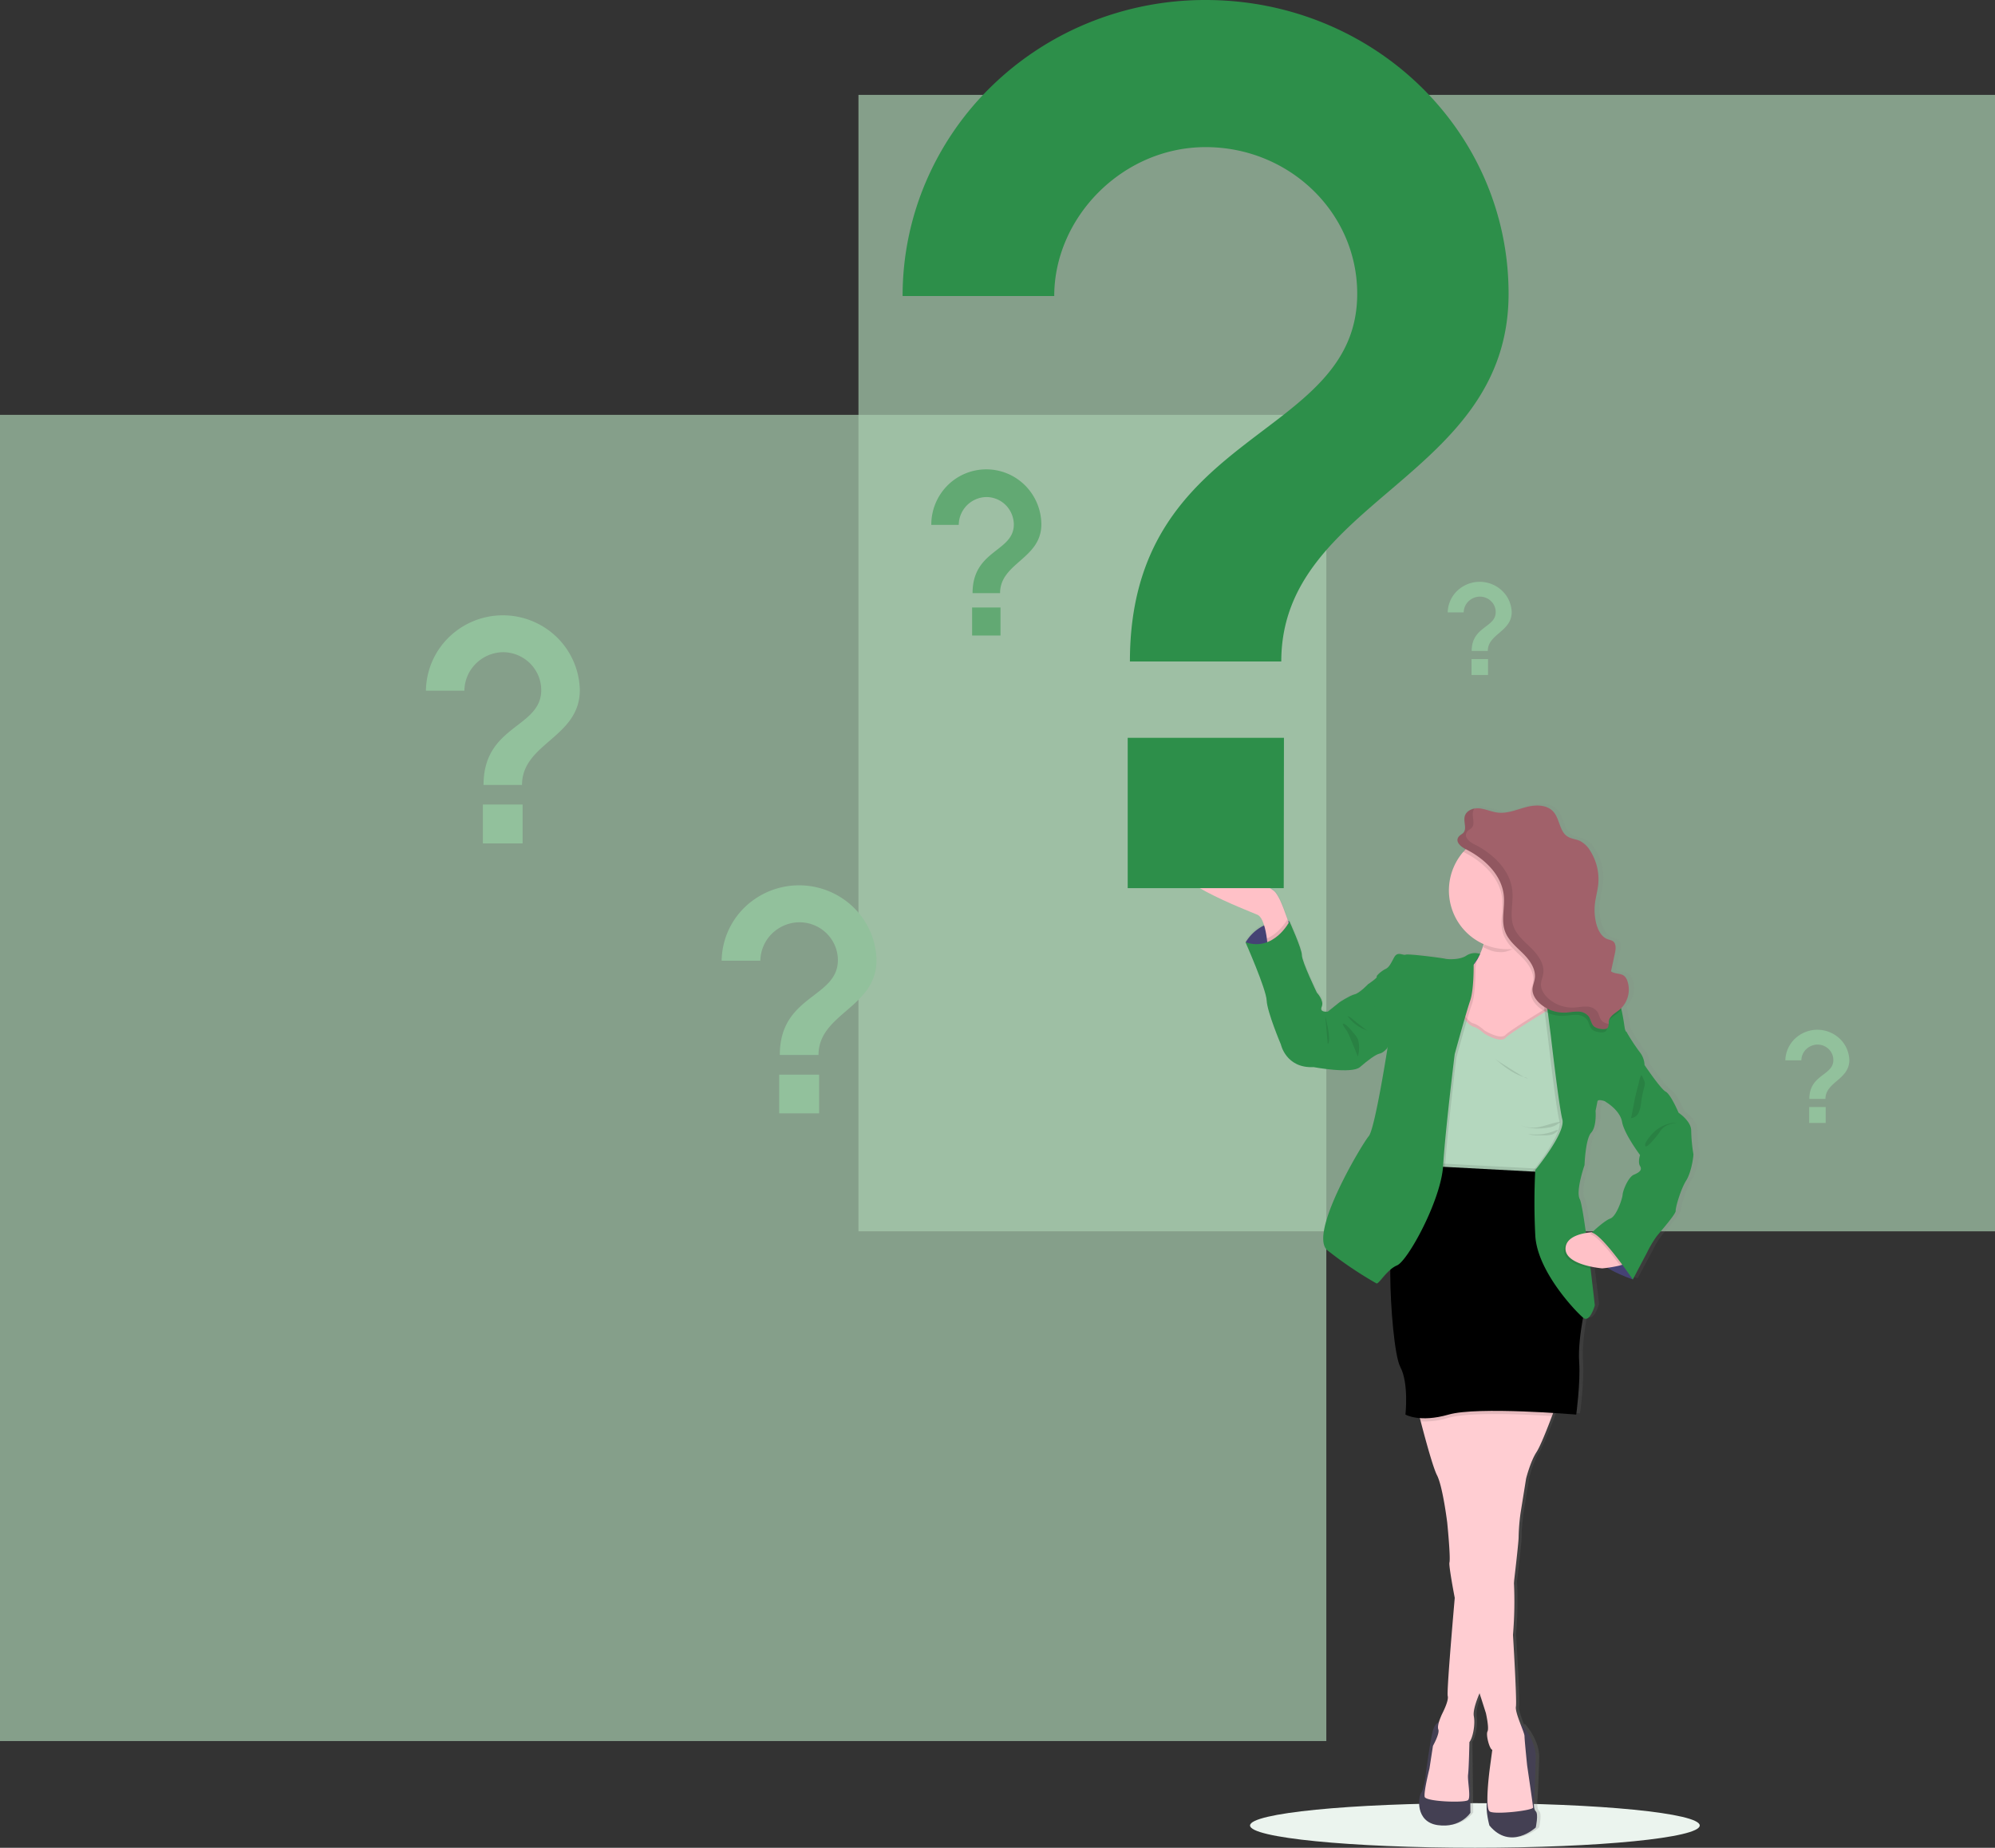 <?xml version="1.0" encoding="UTF-8"?> <svg xmlns="http://www.w3.org/2000/svg" xmlns:xlink="http://www.w3.org/1999/xlink" viewBox="0 0 904 837.36"><rect x="0" y="0" width="904" height="837.36" fill="#333333" stroke="none"/><defs><style>.cls-1{fill:#a9ceb0;opacity:0.7;}.cls-2{fill:#ebf4ee;}.cls-12,.cls-13,.cls-2,.cls-5{isolation:isolate;}.cls-3{fill:url(#linear-gradient);}.cls-4{fill:#4c4981;}.cls-5{opacity:0.1;}.cls-6{fill:#ffc1c7;}.cls-7{fill:#444053;}.cls-8{fill:#ffcdd2;}.cls-9{fill:#b4d7be;}.cls-10{fill:#2d8f4a;}.cls-11{fill:#a1616a;}.cls-12{fill:#92c19c;}.cls-13{fill:#62a973;}</style><linearGradient id="linear-gradient" x1="652.11" y1="-62.56" x2="652.11" y2="405.77" gradientTransform="matrix(1, 0, 0, -1, 0, 770)" gradientUnits="userSpaceOnUse"><stop offset="0" stop-color="gray" stop-opacity="0.25"></stop><stop offset="0.54" stop-color="gray" stop-opacity="0.12"></stop><stop offset="1" stop-color="gray" stop-opacity="0.1"></stop></linearGradient></defs><g id="Layer_2" data-name="Layer 2"><g id="Layer_1-2" data-name="Layer 1"><rect class="cls-1" y="188" width="601" height="601"></rect><rect class="cls-1" x="389" y="43" width="515" height="515"></rect><path class="cls-2" d="M668.33,837.36c56.27,0,101.88-4.52,101.88-10.1s-45.61-10.11-101.88-10.11-101.89,4.53-101.89,10.11S612.06,837.36,668.33,837.36Z"></path><path class="cls-3" d="M770.2,522.37a72,72,0,0,1-1.08-10.66c0-4.29-5.79-8.08-5.79-8.08s-3.58-8.33-6-9.56-9.75-12.13-9.75-12.13a9.91,9.91,0,0,0-2.21-5.87,84.12,84.12,0,0,1-6-9.16c-1-1.22-.5-2.08-2-9.18-.08-.37-.17-.73-.28-1.07a1.4,1.4,0,0,0-.16-.46,11.91,11.91,0,0,0,3.18-5.81,12.13,12.13,0,0,0-.36-6.62,5,5,0,0,0-1.42-2.19c-1.67-1.38-4.36-.81-6.09-2.12l1.84-8.18c.44-2,.67-4.53-1.07-5.61a9.16,9.16,0,0,0-2-.69c-3-1-4.71-4.16-5.48-7.21a25,25,0,0,1-.6-9c.34-2.9,1.19-5.72,1.49-8.62a23.83,23.83,0,0,0-3.64-15.34,11.72,11.72,0,0,0-4.82-4.57c-1.84-.83-4-1-5.69-2-3.7-2.37-3.51-8-6.46-11.23s-8.18-3.22-12.48-2.11-8.58,3-13,2.53c-2.84-.32-5.5-1.62-8.36-1.92a9.09,9.09,0,0,0-2.44.11v-.09c-2.11.38-4,1.56-4.54,3.57a5.53,5.53,0,0,0-.14,1.46c0,1.17.28,2.39.3,3.51a3.43,3.43,0,0,1-.81,2.47c-.56.61-1.4.93-2,1.56a2.36,2.36,0,0,0-.55.84,2.46,2.46,0,0,0-.18,1c0,1.77,2.21,3.34,3.69,4.06h.06c-.4.4-.8.82-1.17,1.25a26.42,26.42,0,0,0-6.57,17.49,26.7,26.7,0,0,0,16.13,24.36l-.21.65a33.91,33.91,0,0,1-1.46,3.78,7.43,7.43,0,0,0-6.23.7c-2.85,2-8.4,1.84-9.88,1.47s-16.89-2.33-18.13-1.84-3.69-1.71-5.3,1.23-2.34,4.53-4,5.27-4.44,3.06-4.06,3.55-4.08,3.42-4.08,3.42-3.82,4-6,4.53-6.9,3.56-6.9,3.56l-5.43,4.28s-4.07.62-2.83-2.2-2.23-6.37-2.23-6.37-6.9-14.08-6.9-17-5.68-15.31-5.68-15.31l-.69-.07-.32-.91c-1-3-2.4-6.57-3.43-8.69-2-4.05-3.21-4.46-3.21-4.46s-23.92-18.08-39.45-12.57,28.36,21.92,32.3,23.64c1.38.6,2.38,2.54,3.07,4.81a20.5,20.5,0,0,0-8.49,7.68s9.49,21.18,9.74,26.45,6.54,20,6.54,20,2.34,10.91,15,10.29c0,0,17.51,3.23,21.34,0s7.27-5.78,9.13-6.15a7.26,7.26,0,0,0,3.45-2.45s-5.8,36.73-8.64,39.92-27.94,44.43-18.93,51.81a181.68,181.68,0,0,0,22.56,15c.76.38,3.06-3.47,6.34-6.2V577c.06,14.67,2,37,4.64,42,4,7.34,2.35,21.55,2.35,21.55a16.94,16.94,0,0,0,6.67,1.61c.11.48.25,1,.38,1.5,2.18,8.26,5.7,21.05,7.5,24.44,2.72,5.15,4.68,21.44,4.68,21.44s1.61,16,1,18.24c-.24.86.8,7.51,2.44,16-1,11.48-2.88,33.62-3.2,41.63V766a1.22,1.22,0,0,1,0,.27v.49a7.64,7.64,0,0,0,.06,1.51,4.85,4.85,0,0,1-.17,2.27,39.16,39.16,0,0,1-2.67,6.42,31.43,31.43,0,0,0-1.19,3.1c-1,.44-2.21,1.51-2.88,4.12-1.24,4.77-3.08,18-3.08,18s-.75,8.09-2.22,9.92-3,13.35,7.52,14.82,15-5.6,15-5.6l-.37-32.07v0a5.07,5.07,0,0,0,.55-.87v-.08c.07-.15.15-.32.22-.49l.09-.24.16-.39a.33.33,0,0,1,0-.14,21.32,21.32,0,0,0,.89-9.55v-1.35a3.85,3.85,0,0,1,.06-.66v-.12l.06-.39v-.17a.74.74,0,0,1,.08-.4v-.1c.1-.46.22-1,.35-1.44v-.11l.15-.48c.15-.51.31-1,.49-1.54v-.1a1.4,1.4,0,0,1,.17-.47v-.06c.18-.49.37-1,.55-1.42l0-.13.16-.39.05-.12.38-.89,2.91,9s1.6,6.74.74,8.33,1,8.2,2.22,8.32l-1.15,8.33a130.78,130.78,0,0,0-1.1,13.84c-.08.53-.16,1-.22,1.32-.79,4.27,1.11,10.89,1.11,10.89,9.74,11.58,21.34.9,21.34.9s1.35-6.13,0-7.35-.74-5.64-.74-5.64.62-10.9.73-18.86-6.46-15-6.46-15l-.37.33c-1.2-3.12-2.57-6.76-2.28-8.39.49-2.82-1.37-32.57-1.37-32.57a176.23,176.23,0,0,0,.44-24c.16-1.35.31-2.68.46-4,.74-6.4,1.35-11.86,1.59-14.73v-.34c.06-.77.09-1.32.08-1.58,0-1,0-2.14.1-3.39.22-3.43.76-7.26.76-7.26l2.58-15.81s2-7.71,4.82-12l.34-.54c.11-.19.22-.4.34-.62l0-.09c.11-.21.23-.43.33-.66l0-.09c.4-.79.83-1.7,1.28-2.7,0-.08.07-.15.09-.23l.34-.76a.78.78,0,0,1,.13-.3c0-.1.21-.51.32-.76a2.88,2.88,0,0,0,.13-.31c.13-.3.27-.61.4-.93l.18-.46c.09-.23.2-.46.29-.68l.24-.62c.07-.15.13-.29.19-.45l.27-.69a1,1,0,0,1,.13-.3c.7-1.77,1.38-3.52,2-5.11l.55-1.44c6.32.39,10.61.74,10.61.74s2-14.32,1.35-23.75c-.42-6.44.78-14.53,1.56-19,.09-.49.17-.93.25-1.33l.17.14c3.09,2.45,5.3-5.64,5.3-5.64s-.83-7.55-2-16.69l-.12-.91a46.78,46.78,0,0,0,5.39.83s1-.09,2.36-.26a65.37,65.37,0,0,0,11.86,5.4l6.57-12.2a48.88,48.88,0,0,1,4.32-7.22c2-2.45,9-10.29,8.88-11.76s2.34-9.92,4.81-13.72S770.32,523,770.2,522.37Zm-27.38,9.3c-2.59,1.1-5.05,7.23-5.17,9.07s-2.84,9.91-5.67,10.89c-2.62.9-7.6,5.52-8.4,6.26-.81.07-1.74.18-2.7.34-1.08-7.73-2.16-14.13-2.84-15.41-2-3.68,2.17-15.44,2.17-15.44s.41-11.87,3-14.69,2-9.92,2-9.92.62-2.94.87-4.28,3.66,0,3.69,0,6.66,3.67,7.65,9.17,8.27,15.07,8.27,15.07-1.12,3.3,0,5S745.42,530.57,742.82,531.67Z"></path><path class="cls-4" d="M564.47,427a19.83,19.83,0,0,1,19.87-9.41v14.3h-8.63L569,430.18Z"></path><path class="cls-5" d="M564.47,427a19.83,19.83,0,0,1,19.87-9.41v14.3h-8.63L569,430.18Z"></path><path class="cls-6" d="M585,421.39l-10.58,7.45s-.09-1.48-.36-3.52c-.53-3.86-1.71-9.65-4.26-10.77-3.89-1.72-47.13-18.09-31.79-23.6s38.87,12.55,38.87,12.55,1.21.41,3.15,4.44c1,2.12,2.35,5.73,3.38,8.68C584.34,419.28,585,421.39,585,421.39Z"></path><path class="cls-4" d="M669.51,432.87l1.2-.57,3.38,3.88-2.76,5.92-4.71-1.9,1.09-4.73Z"></path><path class="cls-7" d="M653.5,780s-3-.36-4.25,4.41-3,18-3,18-.72,8.07-2.18,9.9-2.91,13.33,7.41,14.79,14.82-5.59,14.82-5.59l-.37-32Z"></path><path class="cls-7" d="M689.53,781.45s6.49,7,6.37,14.93-.73,18.82-.73,18.82-.6,4.41.73,5.63,0,7.34,0,7.34-11.42,10.66-21-.9c0,0-1.87-6.61-1.09-10.87s2.94-23.4,2.94-23.4Z"></path><path class="cls-8" d="M705.62,635.29s-6.56,18.45-9.36,22.73-4.73,12-4.73,12L689,685.77a90.29,90.29,0,0,0-.86,10.64c.13,3.55-6.31,55.24-6.31,55.24L671.6,764.74s-4.49,9.16-3.76,13-.49,9.9-2,11.73c0,0-.24,12-.6,14.67s1.34,10.27,0,11.61-19.2.74-19.68-1.47,2.18-12.83,2.18-12.83l1.58-10.27s3.16-5.62,2.44-7.45,1.33-6.11,1.45-6.48,3.41-6.36,2.8-8.68,3.82-51.63,3.82-51.63l12.51-88.37Z"></path><path class="cls-8" d="M694.69,819.11c.11,1.35-17.13,3.31-19.6,1.84s0-19.68,0-19.68l1.12-8.31c-1.2-.13-3-6.72-2.18-8.31s-.72-8.31-.72-8.31l-2.87-9-1.75-5.5c-2.84-6.31-7-24.3-9.5-37.73-1.61-8.44-2.64-15.09-2.41-15.94.61-2.19-1-18.21-1-18.21s-2-16.26-4.61-21.39c-1.78-3.39-5.24-16.16-7.39-24.39-1.09-4.23-1.85-7.27-1.85-7.27s18.36-1.55,29.5-2.09c5.11-.25,8.71-.28,8.29.14s-.53,2.66-.5,5.9c0,8.38,1.21,23.14,2.44,27.1,1.7,5.5,3.4,22,2.67,23.59s-.49,12.23-.49,12.23A54.65,54.65,0,0,1,686,717a179.55,179.55,0,0,1-.42,23.88s1.82,29.7,1.33,32.51,3.89,11.62,3.89,13.33S692,800.08,692,800.08,694.61,817.77,694.69,819.11Z"></path><path class="cls-6" d="M704.28,462.08l-2.09,2.27-1.36,1.48-8,8.6-20.53,2.32-10.93-2.93-2.7-.73s0-5.52.49-12.14c.69-8.48,2.35-18.79,6.31-21.6a15.8,15.8,0,0,0,4.62-5.88,32.48,32.48,0,0,0,2-4.94c.08-.22.14-.43.21-.65a55.86,55.86,0,0,0,1.93-9.07s2.62-1.45,6.26-3.16c9.51-4.46,25.93-10.63,20.22,3.16a54,54,0,0,0-2.14,6.2c-.09.31-.17.62-.24.92-1.91,7.68-.65,12.34.77,14.9a8.94,8.94,0,0,0,.83,1.27,6.36,6.36,0,0,0,1.38,1.41l2.36,15.11.2,1.24Z"></path><path class="cls-5" d="M700.76,419.56c-1.08,2.62.53-2.14,0,0-4.33,3.09-14.53,11.92-20.26,11.92-3.88,0-5-.71-8.36-2.22a54.55,54.55,0,0,0,2.14-9.7S708.66,400.49,700.76,419.56Z"></path><path class="cls-6" d="M709.52,403.49a26.85,26.85,0,0,1-6.81,17.83A26.44,26.44,0,0,1,685.8,430c-.91.09-1.84.15-2.77.15a26.49,26.49,0,0,1-24.47-16.45,26.75,26.75,0,0,1,5.74-29,26.39,26.39,0,0,1,40.75,4A26.75,26.75,0,0,1,709.52,403.49Z"></path><path class="cls-5" d="M713.28,521.61l-3.78,9.91s-3.06.13-7.85.28c-16.17.52-51.78,1.18-53.37-3a10.82,10.82,0,0,1-.56-3.29c-.21-6.36,2.74-16.14,2.74-16.14s1.71-19.56,1.71-20.41-1.46-14.55-1.46-14.55l2.92-11,8.13-5.74s3.65,5.62,5.83,6.1S672.7,467,672.7,467s7.16,4.4,9.48,2,20.28-13.2,20.28-13.2l9.48,10.51Z"></path><path class="cls-9" d="M713.28,523.14,709.5,533s-3.06.14-7.85.29h-.47c-2.07.07-4.43.14-7,.19-12.84.3-30.53.38-39.78-1-3.48-.5-5.75-1.22-6.13-2.2a8.79,8.79,0,0,1-.44-1.82c-.06-.45-.1-1-.12-1.47-.21-6.36,2.75-16.14,2.75-16.14s1.69-19.56,1.69-20.41-1.46-14.55-1.46-14.55l2.92-11,5.6-3.94,2.54-1.8a40.24,40.24,0,0,0,2.79,3.7,7.61,7.61,0,0,0,3,2.41c2.2.49,5.11,3.19,5.11,3.19s7.16,4.39,9.48,1.94c1.75-1.87,12.68-8.59,17.73-11.66,1.55-.95,2.55-1.54,2.55-1.54l1.27,1.42,8.21,9.1Z"></path><path class="cls-5" d="M585,421.39l-10.58,7.45s-.09-1.49-.36-3.53c5.23-2.22,8.4-7.12,9.32-8.69C584.34,419.27,585,421.39,585,421.39Z"></path><path class="cls-10" d="M622.16,446.69l-2.3-.62s-3.78,4-6,4.53-6.8,3.54-6.8,3.54l-5.35,4.28s-4,.62-2.79-2.2-2.19-6.36-2.19-6.36-6.8-14.05-6.8-17-5.63-15.27-5.63-15.27-7.05,13.81-19.93,9.41c0,0,9.36,21.14,9.6,26.4s6.44,19.92,6.44,19.92,2.31,10.88,14.82,10.27c0,0,17.26,3.23,21,0s7.16-5.76,8.94-6.13,3.4-2.44,3.4-2.44V460.49Z"></path><path class="cls-5" d="M600.54,460.5s3,11.37,1.09,12.59Z"></path><path class="cls-5" d="M701.65,533.27c-16.17.52-51.78,1.17-53.37-3a10.52,10.52,0,0,1-.56-3.29l52.8,2.8Z"></path><path class="cls-5" d="M705.62,635.29s-1,2.78-2.36,6.43c-6.7-.41-15.58-.84-24-.9-3,0-5.9,0-8.66.1-5.86.18-10.93.66-14.16,1.58a37.63,37.63,0,0,1-12.61,1.64c-1.09-4.23-1.85-7.27-1.85-7.27s18.36-1.55,29.5-2.09l.87-6.22Z"></path><path d="M719.84,590.55l-2.07,4.4s-.29,1.31-.66,3.39c-.77,4.48-2,12.55-1.53,19,.61,9.41-1.34,23.71-1.34,23.71s-44.7-3.79-57.82,0-19.57,0-19.57,0,1.59-14.18-2.3-21.51c-2.65-5-4.52-27.31-4.58-42,0-6.77.34-11.89,1.18-12.94,2.67-3.29,14.09-36.3,14.09-36.3l2.6.14,7,.37,39.53,2.1,6.21.33.66,2Z"></path><path class="cls-4" d="M739.51,575.88l.37,3.92s-19.58-6.42-18.58-14.31,0-7,0-7L737,559.84Z"></path><path class="cls-5" d="M739.51,575.88l.37,3.92s-19.58-6.42-18.58-14.31,0-7,0-7L737,559.84Z"></path><path class="cls-5" d="M613.6,463.65a17.37,17.37,0,0,0,6.89,3.61,4.39,4.39,0,0,1-2-1c-1.4-1-2.73-2.09-4.09-3.15-1.09-.86-2.45-2.29-3.79-2.63A20.74,20.74,0,0,0,613.6,463.65Z"></path><path class="cls-5" d="M613.9,468.8a8.89,8.89,0,0,1,1.51,2.41,14.68,14.68,0,0,1-.11,7.56l-3.14-7.61c-.55-1.3-1.09-2.6-1.75-3.84-.29-.53-2.09-2.74-1.89-3.2C609.08,462.82,613.31,468.07,613.9,468.8Z"></path><path class="cls-5" d="M701.49,511a10.05,10.05,0,0,0,5.71-2.69c-3.23.41-6.29,1.69-9.47,2.36a14,14,0,0,1-8.82-.82C692.57,511.63,697.59,511.69,701.49,511Z"></path><path class="cls-5" d="M692.36,488.6a2.19,2.19,0,0,1-1.64-.41c-2.42-1.4-4.81-2.85-7.17-4.37s-5.07-3-7-4.88C681.34,483.32,685.83,487,692.36,488.6Z"></path><path class="cls-5" d="M699.1,514.53a15.58,15.58,0,0,0,3.79-.31,5.13,5.13,0,0,0,3.12-2.06,1.74,1.74,0,0,0-1.32.21,22.17,22.17,0,0,1-12.2,1.47C694.47,514.69,697,514.52,699.1,514.53Z"></path><path class="cls-5" d="M676.09,571.28a39.48,39.48,0,0,1-7.76,1.53,44.93,44.93,0,0,1-6.14-.12l-9.94-.63-5-.32c-.59,0-3,0-1.8-1.19.59-.58,3.91-.21,4.77-.24,1.65,0,3.3-.08,5-.09,3.29,0,6.59,0,9.88.2C668.78,570.6,672.41,570.88,676.09,571.28Z"></path><path class="cls-5" d="M664.57,576.23c-1.69-.07-3.86.94-5.6,1.16a37,37,0,0,1-5.86.23,32.48,32.48,0,0,1-11.3-2.32C649.39,575.69,657,575.92,664.57,576.23Z"></path><path class="cls-5" d="M643.3,581.47a16.49,16.49,0,0,1,2.16.6c4.19,1.2,8.65.14,12.91-.92-1.06,1.61-3,2.3-4.89,2.74a22.74,22.74,0,0,1-9.54.35c-1-.2-3.49-.56-4-1.6C639.15,581.11,642.36,581.32,643.3,581.47Z"></path><path class="cls-5" d="M666.8,589.35a34.45,34.45,0,0,1,3.71,1c4.72,1.18,9.62-.44,14.36-1.53a66.71,66.71,0,0,1,17.37-1.62c-1,0-2.7.92-3.72,1.23-1.35.41-2.71.79-4.07,1.13a83.35,83.35,0,0,1-24.77,2.32c-2.55-.14-7,.12-9.13-1.17A10.05,10.05,0,0,1,666.8,589.35Z"></path><path class="cls-5" d="M668.58,438.61s.23,11.25-1.58,16.39c-.58,1.6-1.48,4.55-2.45,7.86-1.06,3.67-2.22,7.77-3.12,11l-1.49,5.38s-4.1,33.62-5.16,49.64a3.91,3.91,0,0,1-.06.84c-.06.9-.16,1.84-.31,2.81-2.37,15.91-16,40.45-20.59,42.41A13.63,13.63,0,0,0,630,577.6c0-6.77.34-11.89,1.18-12.93,2.67-3.3,14.09-36.31,14.09-36.31l2.6.14c-.06-.46-.1-1-.12-1.46-.21-6.37,2.74-16.15,2.74-16.15s1.7-19.56,1.7-20.41-1.46-14.55-1.46-14.55l2.92-11,5.6-3.93c.69-8.49,2.35-18.79,6.32-21.6a15.91,15.91,0,0,0,4.61-5.89c.79.11-.64-.59-.64-.59Z"></path><path class="cls-10" d="M670.71,432.3a7.15,7.15,0,0,0-6.15.7c-2.8,2-8.26,1.83-9.72,1.47s-16.64-2.33-17.89-1.84-3.64-1.71-5.22,1.23-2.3,4.52-3.88,5.25-4.38,3.05-4,3.54-4,3.42-4,3.42l8.86,29s-5.71,36.66-8.5,39.84-27.58,44.37-18.71,51.7a177,177,0,0,0,22.23,15c1,.49,4.49-6.11,9.35-8.19s19.93-29.59,20.86-45.23,5.23-50.47,5.23-50.47,5.22-19.07,7-24.21,1.58-16.39,1.58-16.39Z"></path><path class="cls-5" d="M719.84,590.55l-2.07,4.4s-.29,1.31-.66,3.39a2,2,0,0,1-1-.45c-3-2.45-20.86-20.9-21.74-37.28-.63-12.09-.33-22.5-.13-27.14,0-1.46.12-2.34.12-2.53,0,0,13.84-16.87,12.26-22.85s-5.22-38-5.22-38l-.54-4.2-.92-7.09-2.21-17.17,2.29.53a6.59,6.59,0,0,0,1.38,1.41l2.36,15.11,8.21,9.09,1.34,55.38-3.78,9.89s-3.07.14-7.85.29h-.47Z"></path><path class="cls-10" d="M727.49,499.15s-3.4-1.35-3.64,0-.85,4.26-.85,4.26.6,7.1-2,9.91S718,528,718,528s-4.09,11.74-2.16,15.4c.71,1.33,1.8,8,2.89,16,.7,5,1.38,10.48,2,15.5,1.1,9.11,1.93,16.66,1.93,16.66s-2.2,8.07-5.24,5.62-20.86-20.9-21.73-37.28c-.6-11.51-.36-21.5-.16-26.43.08-2.09.16-3.27.16-3.27s13.85-16.87,12.27-22.86-5.23-38-5.23-38l-.64-4.95-.68-5.31-.16-1.17-2.2-17c.39.09,14,3.19,15.82,5s12.91,4.4,12.91,4.4a9.73,9.73,0,0,1,6.9,7.12c.11.34.19.7.27,1.07,1.46,7.09,1,7.94,2,9.17S727.49,499.15,727.49,499.15Z"></path><path class="cls-5" d="M720.83,574.87c-5-1-12.34-3.31-12.17-8.41.15-4.77,5.85-6.48,10.17-7.09C719.53,564.34,720.21,569.85,720.83,574.87Z"></path><path class="cls-6" d="M736.24,572.33c-.2.43-1,.8-2.13,1.13a56.59,56.59,0,0,1-8.07,1.33s-16.89-1.35-16.65-9.06c.18-5.52,7.81-7,12.09-7.32a26.94,26.94,0,0,1,2.85-.12S737,570.75,736.24,572.33Z"></path><path class="cls-5" d="M736.24,572.33c-.2.43-1,.8-2.13,1.13-4.4-5.93-10.54-13.53-13.55-14.2l.92-.85a26.94,26.94,0,0,1,2.85-.12S737,570.75,736.24,572.33Z"></path><path class="cls-10" d="M732,466.85l5,.74a89.38,89.38,0,0,0,6,9.17,10,10,0,0,1,2.19,5.87s7.29,10.87,9.6,12.09,5.83,9.54,5.83,9.54,5.71,3.78,5.71,8.06A73.09,73.09,0,0,0,767.33,523c.13.61-.84,8.19-3.27,12s-4.87,12.18-4.74,13.67-6.81,9.3-8.75,11.74a51.08,51.08,0,0,0-4.25,7.21l-6.44,12.23s-13.61-20.17-18.58-21.27c0,0,5.58-5.38,8.37-6.36s5.48-9,5.6-10.87,2.55-7.95,5.09-9,3.89-2.2,2.8-3.92,0-5,0-5-7.17-9.54-8.14-15-7.53-9.16-7.53-9.16l-3.77-9.3Z"></path><path class="cls-5" d="M750.06,512.48a15.64,15.64,0,0,1,9.8-3.74c-2.3.4-4.73.91-6.41,2.53a15.24,15.24,0,0,0-1.79,2.28c-.57.83-5.26,6.83-6,5.88C744.54,518,749.11,513.29,750.06,512.48Z"></path><path class="cls-5" d="M739.05,506.69a4,4,0,0,0,2.06-.76,4.13,4.13,0,0,0,1.4-1.7,13.92,13.92,0,0,0,1.09-4.34,62.25,62.25,0,0,1,1.5-7.43,3.57,3.57,0,0,0,.24-1.52,3.5,3.5,0,0,0-.45-1.48,10.81,10.81,0,0,0-1.07-2.22c-.9,1-1.15,3.33-1.52,4.67-.46,1.66-.88,3.33-1.28,5C740.82,497.71,739.17,506.69,739.05,506.69Z"></path><path class="cls-5" d="M734.75,457.35a10.64,10.64,0,0,1-1.68,1.74c-2,1.59-4.62,2.92-4.87,5.43a5.79,5.79,0,0,1-.3,2.41c-.63,1.1-2.19,1-3.44.79a5.84,5.84,0,0,1-2.91-1.08c-1.3-1.12-1.42-3.12-2.41-4.53a6.15,6.15,0,0,0-2.23-1.68,5.88,5.88,0,0,0-2.74-.52c-1.86-.06-3.7.36-5.56.44a15.81,15.81,0,0,1-3.57-.24c-.38-.06-.77-.14-1.15-.24a15.7,15.7,0,0,1-2.42-.83,11.61,11.61,0,0,1-1.18-.56,15.78,15.78,0,0,1-3.43-2.4c-1.82-1.68-3.33-4-3.18-6.49.09-1.53.77-2.94,1-4.45.75-4.31-2.1-8.39-5.19-11.48-1.24-1.23-2.55-2.42-3.78-3.67a18.22,18.22,0,0,1-4.44-6.38,19,19,0,0,1-.79-8,56.4,56.4,0,0,0,.22-8.22c-.91-9.71-9.15-17.16-17.4-21.21l-.37-.19A26.44,26.44,0,0,1,708,395.05,26.71,26.71,0,0,1,698.54,425c-.09.31-.17.62-.24.92-1.91,7.68-.65,12.34.77,14.9.39.09,14,3.19,15.82,5s12.91,4.4,12.91,4.4a9.65,9.65,0,0,1,4.45,2.61A9.93,9.93,0,0,1,734.75,457.35Z"></path><path class="cls-11" d="M661.18,379c.54-.63,1.37-.95,1.92-1.56,1.72-1.88,0-4.95.63-7.43.67-2.75,4-4,6.83-3.66s5.43,1.59,8.23,1.91c4.35.49,8.56-1.41,12.8-2.52s9.37-1.17,12.29,2.1,2.72,8.84,6.36,11.2c1.68,1.1,3.79,1.22,5.61,2a11.61,11.61,0,0,1,4.75,4.57,24,24,0,0,1,3.6,15.3c-.31,2.9-1.15,5.72-1.48,8.62a25.26,25.26,0,0,0,.59,9c.77,3,2.43,6.23,5.4,7.19a9.89,9.89,0,0,1,2,.69c1.72,1.08,1.49,3.62,1.06,5.6L730,440.18c1.7,1.3,4.34.74,6,2.1a5,5,0,0,1,1.39,2.2,12,12,0,0,1-3.57,13.14c-2,1.59-4.62,2.93-4.86,5.42a5.79,5.79,0,0,1-.3,2.41c-.63,1.1-2.2,1-3.44.79a5.91,5.91,0,0,1-2.9-1.08c-1.31-1.12-1.42-3.12-2.41-4.52a6.11,6.11,0,0,0-5-2.21c-1.87-.06-3.71.36-5.57.45a16.45,16.45,0,0,1-11.72-4.26c-1.83-1.69-3.33-4-3.19-6.5.09-1.52.78-2.94,1-4.45.73-4.31-2.11-8.39-5.2-11.48s-6.71-5.94-8.22-10.05c-1.89-5.08-.06-10.76-.57-16.16-.91-9.72-9.15-17.16-17.4-21.22C662.17,383.81,659,381.41,661.18,379Z"></path><path class="cls-5" d="M726.14,462.89c-1.31-1.13-1.42-3.11-2.41-4.52a6.07,6.07,0,0,0-2.23-1.69,6,6,0,0,0-2.74-.53c-1.86-.06-3.71.36-5.57.45a16.38,16.38,0,0,1-11.75-4.27c-1.83-1.68-3.32-4-3.18-6.49.09-1.53.77-2.95,1-4.44.75-4.32-2.1-8.41-5.19-11.5s-6.71-5.94-8.23-10c-1.88-5.07,0-10.75-.55-16.16-.93-9.72-9.17-17.16-17.41-21.22-1.93-.94-5.06-3.35-2.92-5.8.54-.63,1.36-.95,1.92-1.56,1.72-1.87,0-4.95.63-7.42a4.27,4.27,0,0,1,.63-1.37c-2.08.39-4,1.57-4.48,3.57-.61,2.48,1.09,5.55-.63,7.43-.55.61-1.38.93-1.93,1.55-2.13,2.44,1,4.86,2.92,5.8,8.26,4.06,16.5,11.51,17.41,21.22.51,5.41-1.32,11.09.57,16.17,1.51,4.1,5.13,7,8.22,10.05s6,7.17,5.2,11.48a39.74,39.74,0,0,0-1,4.45c-.13,2.49,1.37,4.81,3.19,6.49a16.32,16.32,0,0,0,11.75,4.27c1.86-.09,3.7-.5,5.57-.45a6,6,0,0,1,2.74.53,6.24,6.24,0,0,1,2.23,1.68c1,1.41,1.1,3.41,2.41,4.53a5.89,5.89,0,0,0,2.9,1.07c1.24.23,2.81.31,3.44-.78a2.74,2.74,0,0,0,.28-1.44A5.64,5.64,0,0,1,726.14,462.89Z"></path><path class="cls-10" d="M581.7,402.49H511V334.36h70.8Zm-1-102.72H512c0-105.87,103-99.68,103-166.66,0-36.89-30.9-66.44-68.65-66.44s-68.64,31.86-68.64,67.49H409a131.26,131.26,0,0,1,10.39-51.37,133.6,133.6,0,0,1,29.76-43.56,137.15,137.15,0,0,1,44.57-29.08A139.89,139.89,0,0,1,546.3,0c75.83,0,137.29,59.12,137.29,133.11,0,83.75-103,93.29-103,166.66Z"></path><path class="cls-12" d="M236.81,382.2h-18V364.59h18Zm-.27-26.48H219.11c0-27.29,26.14-25.7,26.14-43a17,17,0,0,0-1.34-6.59,17.48,17.48,0,0,0-3.79-5.57,17.47,17.47,0,0,0-12.3-5,17.84,17.84,0,0,0-12.23,5.22A17.59,17.59,0,0,0,210.43,313H193a34.46,34.46,0,0,1,10.32-24.13,35.07,35.07,0,0,1,48.91-.19,34.5,34.5,0,0,1,10.51,24.05c-.05,21.59-26.2,24-26.2,43Z"></path><path class="cls-12" d="M371.17,504.56H353.08V487h18.09Zm-.27-26.48H353.36c0-27.3,26.31-25.7,26.31-43a16.91,16.91,0,0,0-1.35-6.58,17.28,17.28,0,0,0-9.5-9.27,17.58,17.58,0,0,0-6.69-1.28,18,18,0,0,0-12.37,5.19,17.57,17.57,0,0,0-5.22,12.22H327a34.39,34.39,0,0,1,10.38-24.13,35.45,35.45,0,0,1,49.22-.19,34.38,34.38,0,0,1,10.58,24.05C397.2,456.7,370.9,459.17,370.9,478.08Z"></path><path class="cls-13" d="M453.36,288H440.5v-12.7h12.86Zm-.19-19.2H440.7c0-19.77,18.7-18.62,18.7-31.14a12.66,12.66,0,0,0-1-4.77,12.42,12.42,0,0,0-6.75-6.71,12.26,12.26,0,0,0-4.75-.93,12.74,12.74,0,0,0-12.46,12.61H422a25.15,25.15,0,0,1,7.23-17.75,24.84,24.84,0,0,1,35.26-.14,25.13,25.13,0,0,1,7.38,17.69C471.85,253.27,453.17,255.06,453.17,268.76Z"></path><path class="cls-12" d="M674.28,305.89H666.8v-7.2h7.48ZM674.17,295h-7.3c0-11.17,10.88-10.52,10.88-17.6a6.87,6.87,0,0,0-2.13-5,7,7,0,0,0-2.35-1.51,7.26,7.26,0,0,0-2.76-.51,7.49,7.49,0,0,0-5.1,2.13,7.14,7.14,0,0,0-2.16,5H656a14,14,0,0,1,4.34-9.79,14.75,14.75,0,0,1,20.24-.08,14,14,0,0,1,4.42,9.76C685,286.25,674.17,287.3,674.17,295Z"></path><path class="cls-12" d="M827.28,508.89H819.8v-7.2h7.48ZM827.17,498h-7.3c0-11.17,10.88-10.52,10.88-17.6a6.87,6.87,0,0,0-2.13-5,7,7,0,0,0-2.35-1.51,7.26,7.26,0,0,0-2.76-.51,7.49,7.49,0,0,0-5.1,2.13,7.14,7.14,0,0,0-2.16,5H809a14,14,0,0,1,4.34-9.79,14.75,14.75,0,0,1,20.24-.08,14,14,0,0,1,4.42,9.76C838,489.25,827.17,490.3,827.17,498Z"></path></g></g></svg> 